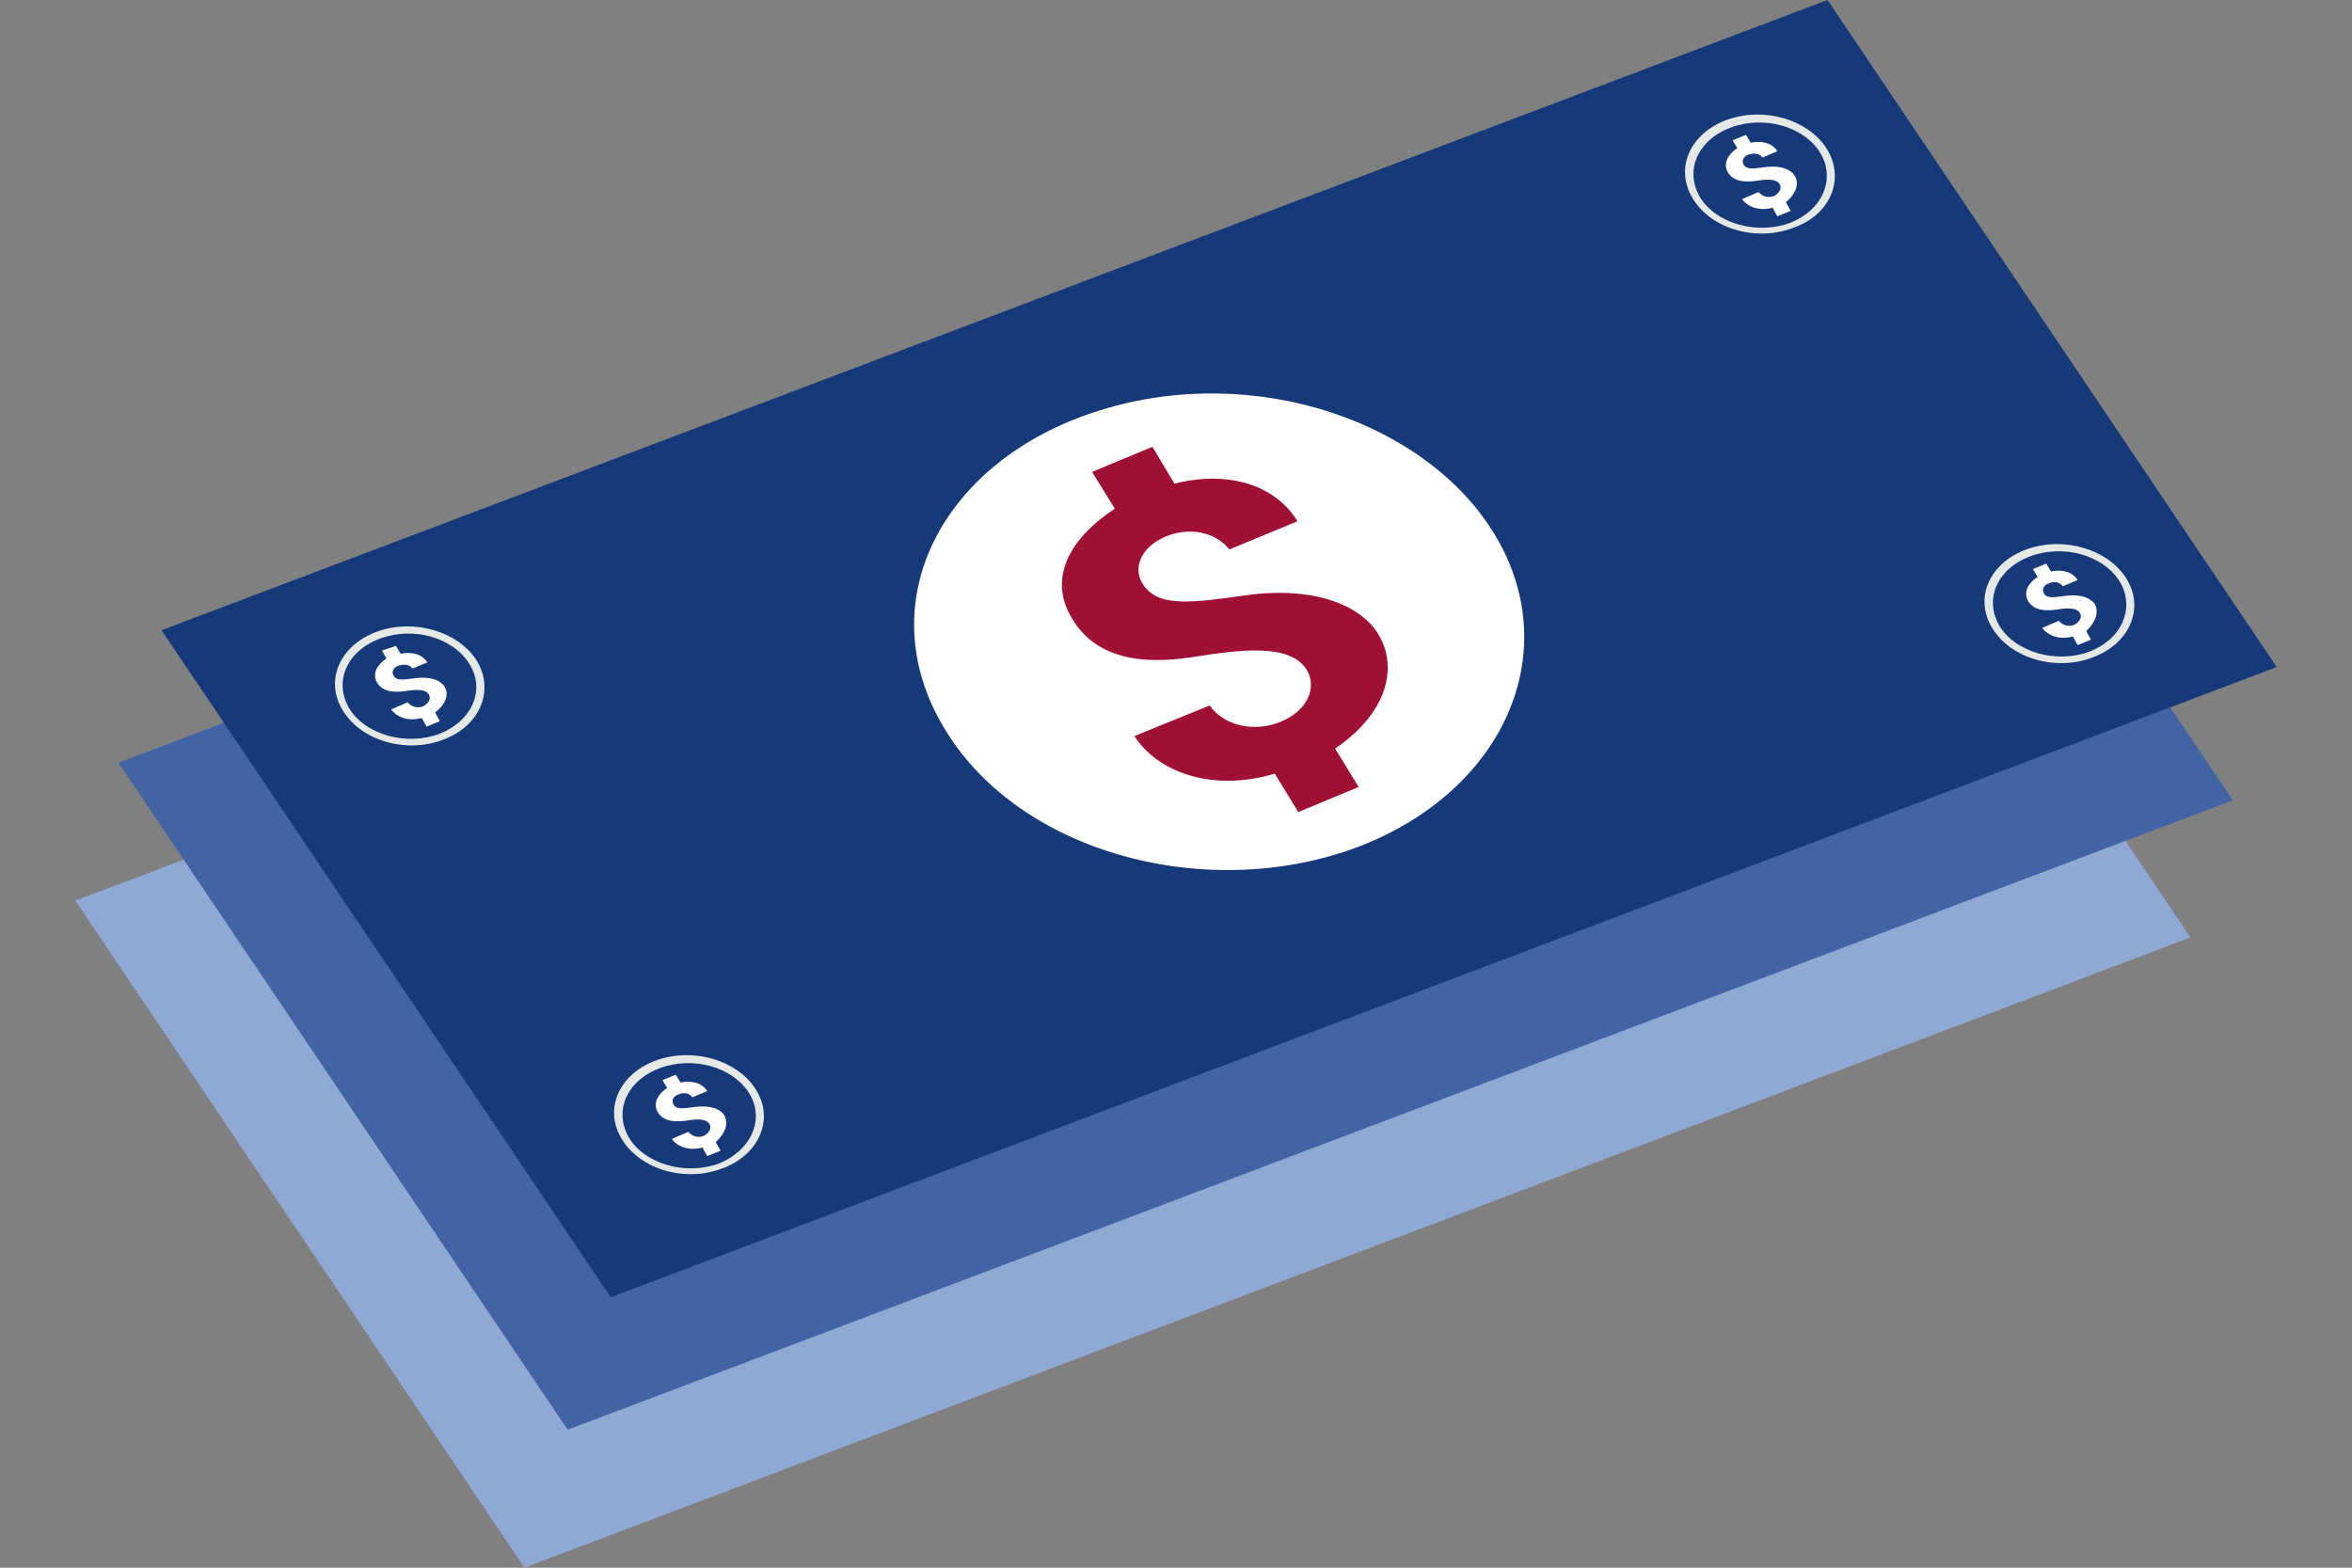 <?xml version="1.0" encoding="utf-8"?>
<!-- Generator: Adobe Illustrator 20.1.0, SVG Export Plug-In . SVG Version: 6.00 Build 0)  -->
<svg version="1.1" xmlns="http://www.w3.org/2000/svg" xmlns:xlink="http://www.w3.org/1999/xlink" x="0px" y="0px"
	 viewBox="0 0 300 200" style="enable-background:new 0 0 300 200;" xml:space="preserve">
<rect x="0" y="0" width="300" height="200" fill="#808080" stroke="none"/>
<style type="text/css">
	.st0{enable-background:new    ;}
	.st1{fill-rule:evenodd;clip-rule:evenodd;fill:#90A8D4;}
	.st2{fill-rule:evenodd;clip-rule:evenodd;fill:#4264A4;}
	.st3{fill-rule:evenodd;clip-rule:evenodd;fill:#16397A;}
	.st4{fill-rule:evenodd;clip-rule:evenodd;fill:#FFFFFF;}
	.st5{fill-rule:evenodd;clip-rule:evenodd;fill:#A01035;}
	.st6{fill-rule:evenodd;clip-rule:evenodd;fill:#E4E9E6;}
</style>
<g id="Rectangle_1_copy_2_1_" class="st0">
	<g id="Rectangle_1_copy_2">
		<g>
			<polygon class="st1" points="222.1,34.5 9.6,114.9 66.9,200 279.4,119.6 			"/>
		</g>
	</g>
</g>
<g id="Rectangle_1_copy_1_" class="st0">
	<g id="Rectangle_1_copy">
		<g>
			<polygon class="st2" points="227.5,16.9 15.1,97.3 72.4,182.4 284.8,102.1 			"/>
		</g>
	</g>
</g>
<g id="Rectangle_1_1_" class="st0">
	<g id="Rectangle_1">
		<g>
			<polygon class="st3" points="233.1,0 20.6,80.4 77.9,165.5 290.4,85.1 			"/>
		</g>
	</g>
</g>
<g id="Ellipse_1_9_" class="st0">
	<g id="Ellipse_1">
		<g>
			<path class="st4" d="M191.5,69.7c-7.8-14.9-29.4-23.2-49.3-17.9c-21.5,5.7-31.8,24.6-21.7,41.2c9.7,16.1,34,22.3,53.1,14.9
				C191.4,100.9,199.1,84.2,191.5,69.7z"/>
		</g>
	</g>
</g>
<g id="_x24__9_" class="st0">
	<g id="_x24_">
		<g>
			<path class="st5" d="M175.8,80.9c-2.2-3.6-7.9-6.1-16.6-5c-7.1,1-11.6,1.7-13.5-1.5c-1.3-2.2,0.1-4.8,3.1-6s6.3-0.5,8,1.7
				l8.7-3.6c-2.9-4.7-8.9-6.5-15.7-4.8L147,57l-7.7,3.2l2.9,4.7c-5.1,3.3-8.9,8.5-5.4,14.1c3.6,6,11,5.5,15.5,4.8
				c5.8-0.9,12.3-1.8,14.4,1.7c1.3,2.2,0.1,5.2-3.4,6.6c-3.2,1.3-7.1,0.6-9-2.1l-9.6,3.9c2.7,4.3,9.5,7.3,17.9,4.8l3,4.9l7.7-3.2
				l-3-4.9C176.9,91,178.4,85.2,175.8,80.9z"/>
		</g>
	</g>
</g>
<g id="Ellipse_1_copy_2_7_" class="st0">
	<g id="Ellipse_1_copy_2">
		<g>
			<path class="st6" d="M61.1,84.8c-1.9-3.7-7.2-5.8-12.1-4.5c-5.3,1.4-7.8,6.2-5.3,10.3c2.4,4,8.3,5.6,13,3.7
				C61.1,92.6,62.9,88.4,61.1,84.8z"/>
		</g>
	</g>
</g>
<g id="Ellipse_1_8_" class="st0">
	<g id="Ellipse_1_1_">
		<g>
			<path class="st3" d="M60.1,85.1c-1.7-3.3-6.4-5.1-10.8-3.9c-4.7,1.3-6.9,5.4-4.8,9.1c2.1,3.5,7.4,4.9,11.6,3.3
				C60.1,92,61.8,88.3,60.1,85.1z"/>
		</g>
	</g>
</g>
<g id="_x24__8_" class="st0">
	<g id="_x24__1_">
		<g>
			<path class="st4" d="M56.7,87.6c-0.5-0.8-1.7-1.3-3.6-1.1c-1.6,0.2-2.5,0.4-2.9-0.3c-0.3-0.5,0-1.1,0.7-1.3s1.4-0.1,1.7,0.4
				l1.9-0.8c-0.6-1-1.9-1.4-3.4-1.1l-0.6-1L48.7,83l0.6,1c-1.1,0.7-1.9,1.9-1.2,3.1c0.8,1.3,2.4,1.2,3.4,1.1
				c1.3-0.2,2.7-0.4,3.2,0.4c0.3,0.5,0,1.1-0.7,1.5c-0.7,0.3-1.5,0.1-2-0.5l-2.1,0.9c0.6,0.9,2.1,1.6,3.9,1.1l0.6,1.1l1.7-0.7
				l-0.6-1.1C56.9,89.8,57.3,88.5,56.7,87.6z"/>
		</g>
	</g>
</g>
<g id="Ellipse_1_copy_2_6_" class="st0">
	<g id="Ellipse_1_copy_2_1_">
		<g>
			<path class="st6" d="M96.7,139.5c-1.9-3.7-7.2-5.8-12.1-4.5c-5.3,1.4-7.8,6.2-5.3,10.3c2.4,4,8.3,5.6,13,3.7
				C96.7,147.3,98.6,143.1,96.7,139.5z"/>
		</g>
	</g>
</g>
<g id="Ellipse_1_7_" class="st0">
	<g id="Ellipse_1_2_">
		<g>
			<path class="st3" d="M95.8,139.9c-1.7-3.3-6.4-5.1-10.8-3.9c-4.7,1.3-6.9,5.4-4.8,9.1c2.1,3.5,7.4,4.9,11.6,3.3
				C95.8,146.7,97.4,143,95.8,139.9z"/>
		</g>
	</g>
</g>
<g id="_x24__7_" class="st0">
	<g id="_x24__2_">
		<g>
			<path class="st4" d="M92.4,142.3c-0.5-0.8-1.7-1.3-3.6-1.1c-1.6,0.2-2.5,0.4-2.9-0.3c-0.3-0.5,0-1.1,0.7-1.3
				c0.7-0.3,1.4-0.1,1.7,0.4l1.9-0.8c-0.6-1-1.9-1.4-3.4-1.1l-0.6-1l-1.7,0.7l0.6,1c-1.1,0.7-1.9,1.9-1.2,3.1
				c0.8,1.3,2.4,1.2,3.4,1.1c1.3-0.2,2.7-0.4,3.2,0.4c0.3,0.5,0,1.1-0.7,1.5c-0.7,0.3-1.5,0.1-2-0.5l-2.1,0.9
				c0.6,0.9,2.1,1.6,3.9,1.1l0.6,1.1l1.7-0.7l-0.6-1.1C92.6,144.5,92.9,143.3,92.4,142.3z"/>
		</g>
	</g>
</g>
<g id="Ellipse_1_copy_2_5_" class="st0">
	<g id="Ellipse_1_copy_2_2_">
		<g>
			<path class="st6" d="M233.3,19.5c-1.9-3.7-7.2-5.8-12.1-4.5c-5.3,1.4-7.8,6.2-5.3,10.3c2.4,4,8.3,5.6,13,3.7
				C233.3,27.4,235.2,23.2,233.3,19.5z"/>
		</g>
	</g>
</g>
<g id="Ellipse_1_6_" class="st0">
	<g id="Ellipse_1_3_">
		<g>
			<path class="st3" d="M232.4,19.9c-1.7-3.3-6.4-5.1-10.8-3.9c-4.7,1.3-6.9,5.4-4.8,9.1c2.1,3.5,7.4,4.9,11.6,3.3
				C232.4,26.8,234,23.1,232.4,19.9z"/>
		</g>
	</g>
</g>
<g id="_x24__6_" class="st0">
	<g id="_x24__3_">
		<g>
			<path class="st4" d="M228.9,22.4c-0.5-0.8-1.7-1.3-3.6-1.1c-1.6,0.2-2.5,0.4-2.9-0.3c-0.3-0.5,0-1.1,0.7-1.3s1.4-0.1,1.7,0.4
				l1.9-0.8c-0.6-1-1.9-1.4-3.4-1.1l-0.6-1l-1.7,0.7l0.6,1c-1.1,0.7-1.9,1.9-1.2,3.1c0.8,1.3,2.4,1.2,3.4,1.1
				c1.3-0.2,2.7-0.4,3.2,0.4c0.3,0.5,0,1.1-0.7,1.5c-0.7,0.3-1.5,0.1-2-0.5l-2.1,0.9c0.6,0.9,2.1,1.6,3.9,1.1l0.6,1.1l1.7-0.7
				l-0.6-1.1C229.2,24.6,229.5,23.3,228.9,22.4z"/>
		</g>
	</g>
</g>
<g id="Ellipse_1_copy_2_4_" class="st0">
	<g id="Ellipse_1_copy_2_3_">
		<g>
			<path class="st6" d="M271.5,74.3c-1.9-3.7-7.2-5.8-12.1-4.5c-5.3,1.4-7.8,6.2-5.3,10.3c2.4,4,8.3,5.6,13,3.7
				C271.5,82.1,273.4,77.9,271.5,74.3z"/>
		</g>
	</g>
</g>
<g id="Ellipse_1_5_" class="st0">
	<g id="Ellipse_1_4_">
		<g>
			<path class="st3" d="M270.6,74.6c-1.7-3.3-6.4-5.1-10.8-3.9c-4.7,1.3-6.9,5.4-4.8,9.1c2.1,3.5,7.4,4.9,11.6,3.3
				C270.6,81.5,272.2,77.8,270.6,74.6z"/>
		</g>
	</g>
</g>
<g id="_x24__5_" class="st0">
	<g id="_x24__4_">
		<g>
			<path class="st4" d="M267.2,77.1c-0.5-0.8-1.7-1.3-3.6-1.1c-1.6,0.2-2.5,0.4-2.9-0.3c-0.3-0.5,0-1.1,0.7-1.3
				c0.7-0.3,1.4-0.1,1.7,0.4l1.9-0.8c-0.6-1-1.9-1.4-3.4-1.1l-0.6-1l-1.7,0.7l0.6,1c-1.1,0.7-1.9,1.9-1.2,3.1
				c0.8,1.3,2.4,1.2,3.4,1.1c1.3-0.2,2.7-0.4,3.2,0.4c0.3,0.5,0,1.1-0.7,1.5c-0.7,0.3-1.5,0.1-2-0.5l-2.1,0.9
				c0.6,0.9,2.1,1.6,3.9,1.1l0.6,1.1l1.7-0.7l-0.6-1.1C267.4,79.3,267.7,78,267.2,77.1z"/>
		</g>
	</g>
</g>
</svg>
